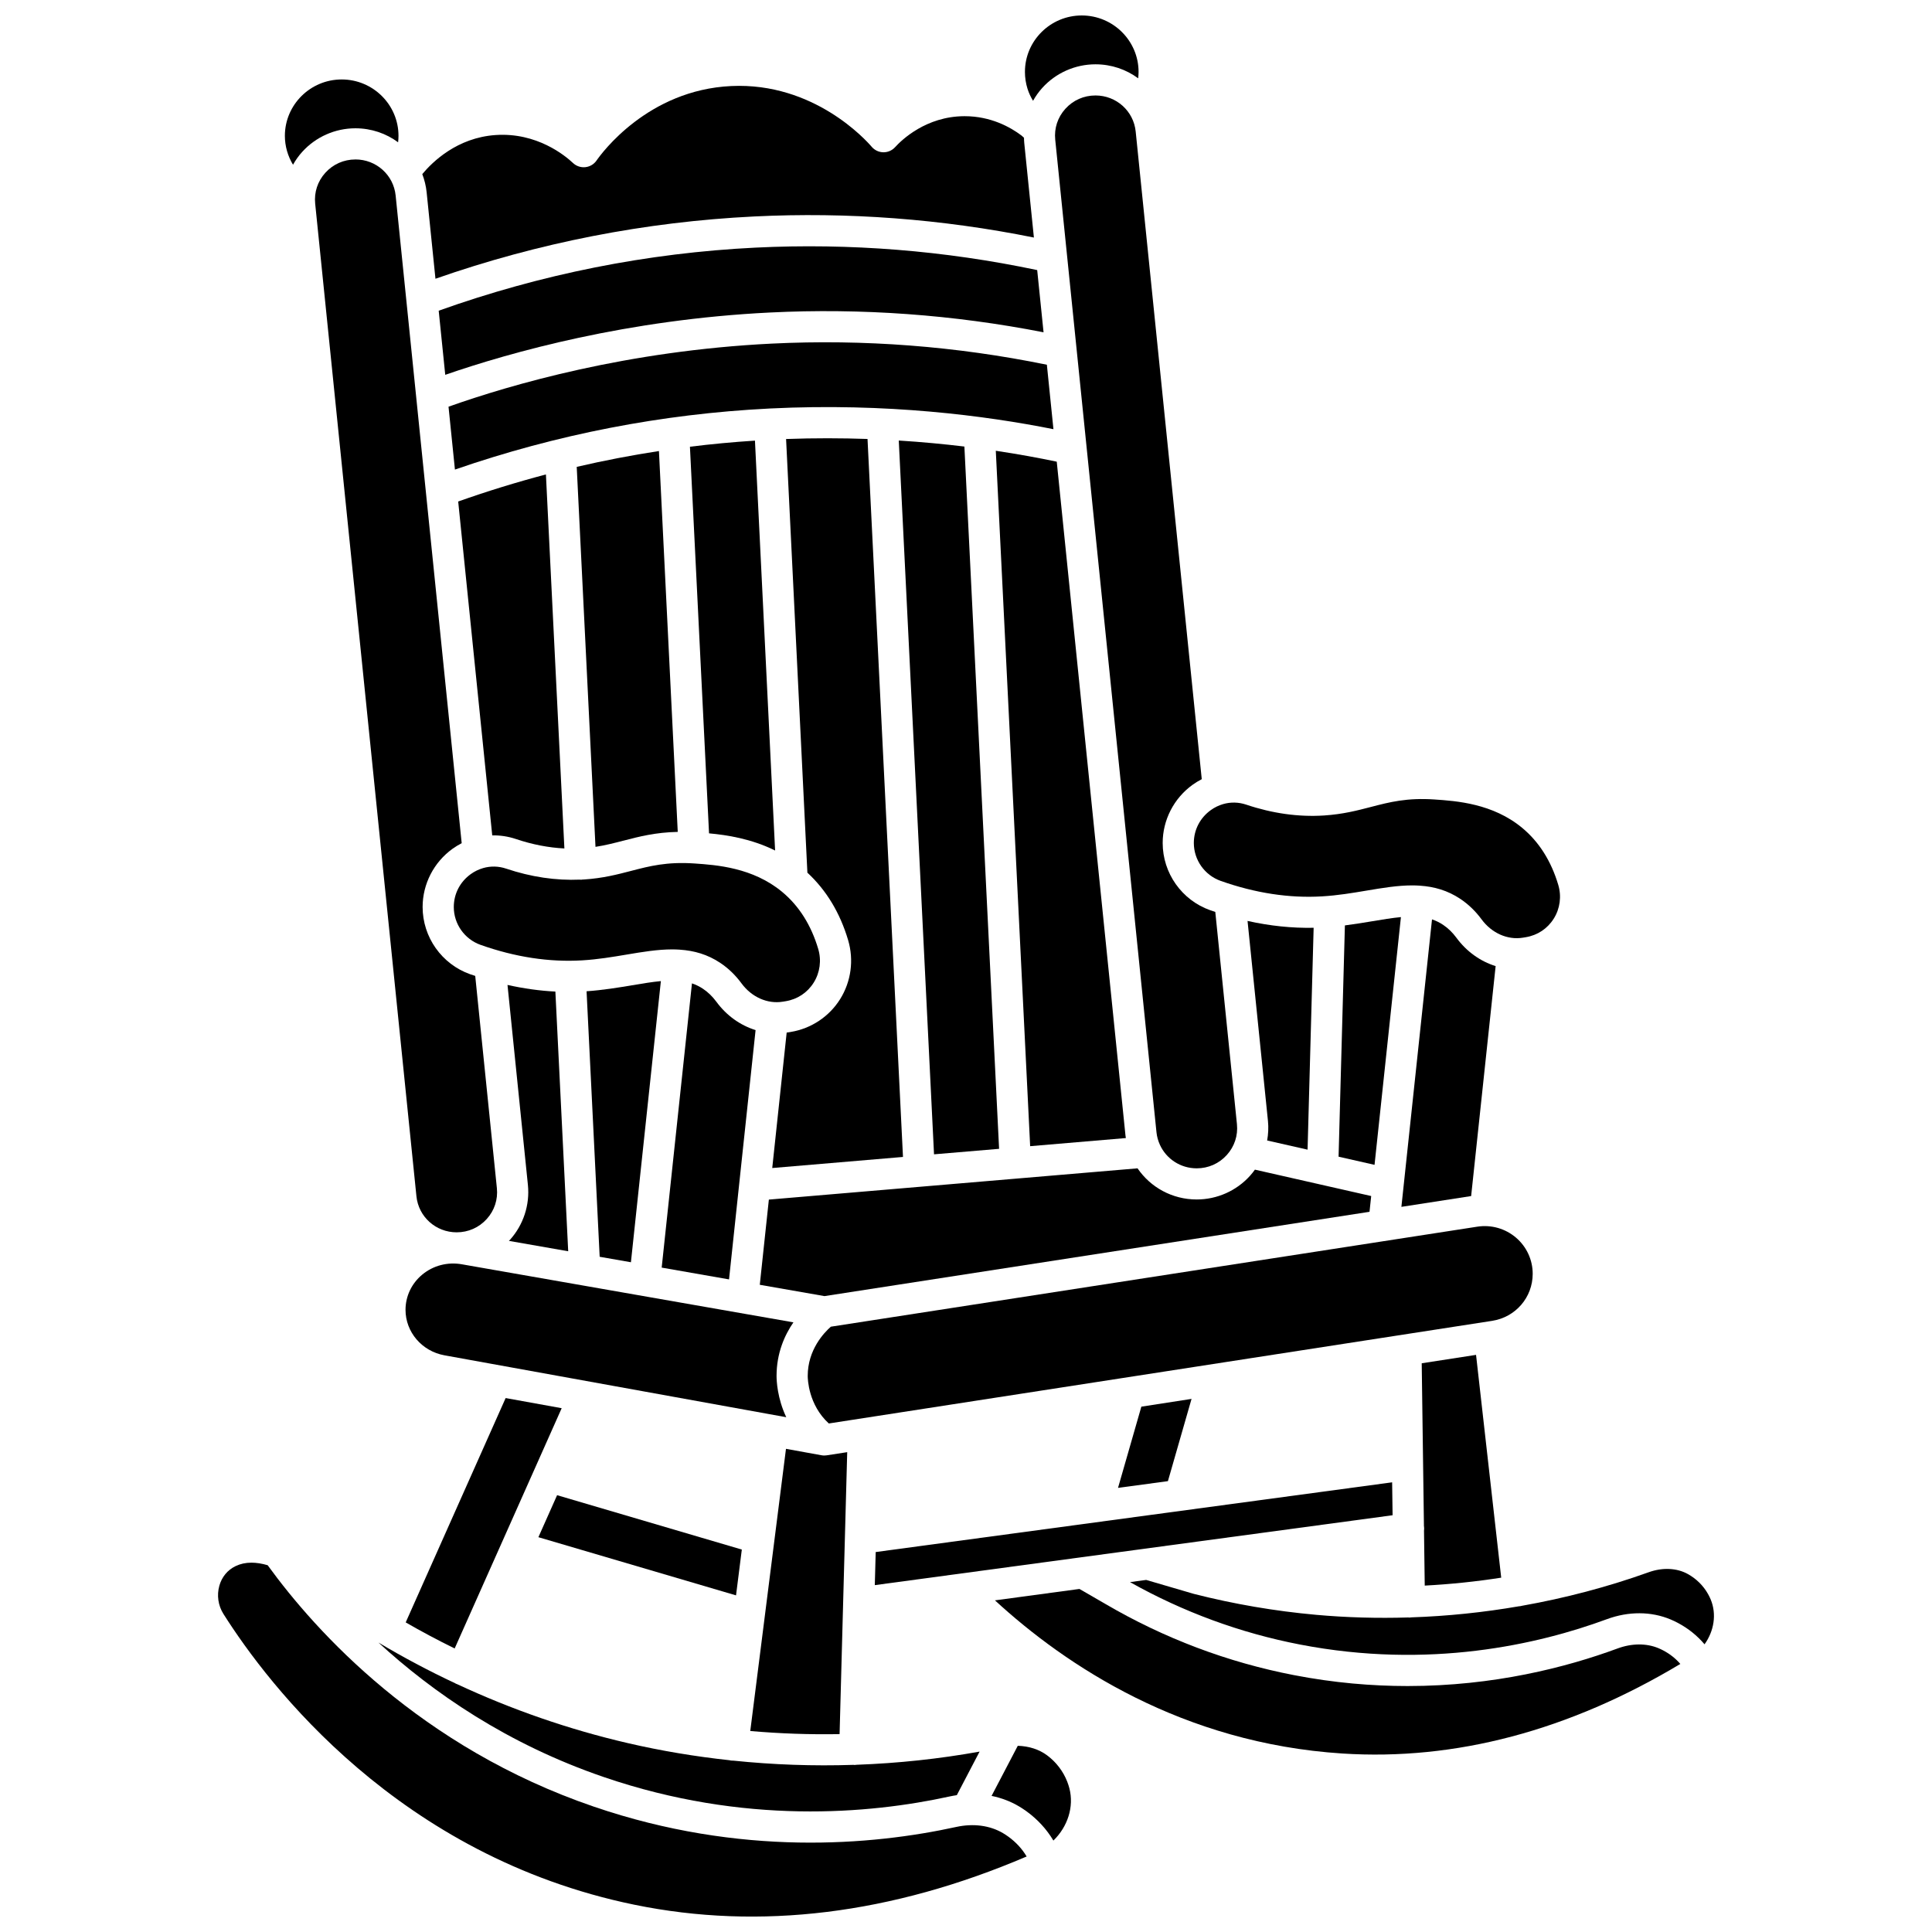 <?xml version="1.0" encoding="UTF-8"?>
<!-- Uploaded to: SVG Repo, www.svgrepo.com, Generator: SVG Repo Mixer Tools -->
<svg width="800px" height="800px" version="1.1" viewBox="144 144 512 512" xmlns="http://www.w3.org/2000/svg">
 <defs>
  <clipPath id="b">
   <path d="m415 148.09h31v22.906h-31z"/>
  </clipPath>
  <clipPath id="a">
   <path d="m201 558h216v93.902h-216z"/>
  </clipPath>
 </defs>
 <path d="m280.76 366.36c4.324 1.453 8.613 2.281 12.809 2.488l-4.894-99.113c-7.832 2.059-15.586 4.457-23.25 7.168l9.023 88.48c2.106-0.039 4.234 0.277 6.312 0.977z"/>
 <path d="m366.5 603.56 2.019-74.723-5.434 0.84c-0.184 0.027-0.367 0.039-0.551 0.043-0.023 0-0.047 0.008-0.074 0.008h-0.012c-0.234 0-0.465-0.023-0.691-0.062-0.012-0.004-0.023 0-0.039-0.004l-9.426-1.707-9.465 74.781c7.863 0.688 15.77 0.965 23.672 0.824z"/>
 <path d="m309.17 366.8c4.199-1.094 8.52-2.215 14.441-2.34l-4.984-100.93c-7.312 1.121-14.578 2.519-21.789 4.195l4.973 100.7c2.613-0.402 4.941-1.004 7.359-1.633z"/>
 <path d="m298.15 484.61-31.703-5.551c-3.816-0.691-7.664 0.316-10.586 2.758-2.793 2.332-4.394 5.719-4.394 9.297 0 5.902 4.34 10.977 10.32 12.059l90.578 16.402c-2.375-5.035-2.57-9.641-2.57-10.938 0-6.043 2.129-10.801 4.469-14.203z"/>
 <path d="m302.92 477.06 8.281 1.449 7.938-74.508c-2.328 0.219-4.871 0.641-7.688 1.117-3.598 0.605-7.664 1.273-12.004 1.578z"/>
 <path d="m408.77 448.45-9.195-186.11c-5.43-0.656-11.242-1.207-17.391-1.594l9.344 189.16z"/>
 <path d="m333.85 409.48c-1.023-1.391-2.215-2.543-3.535-3.43-0.941-0.629-1.918-1.102-2.938-1.445l-8.023 75.324 17.848 3.125 2.711-25.461v-0.008l4.324-40.598c-4.027-1.25-7.688-3.832-10.387-7.508z"/>
 <path d="m349.41 369.39-5.34-108.62c-5.766 0.371-11.512 0.906-17.23 1.617l5.062 102.46c4.785 0.434 11.18 1.422 17.508 4.547z"/>
 <path d="m352.32 260.34 5.648 114.93c5 4.625 8.641 10.617 10.793 17.867 1.566 5.281 0.797 10.98-2.113 15.637-2.898 4.633-7.664 7.805-13.07 8.699l-0.738 0.121c-0.121 0.02-0.242 0.027-0.363 0.043l-3.824 35.902 34.648-2.938-9.398-190.27c-6.859-0.238-14.07-0.262-21.582 0.012z"/>
 <path d="m271.36 394.4c9.145 3.242 18.191 4.625 26.902 4.106 4.168-0.246 8.059-0.902 11.82-1.535 4.137-0.695 8.168-1.371 12.066-1.371 0.664 0 1.324 0.027 1.977 0.07 0.02 0.004 0.035-0.004 0.055 0 0.012 0 0.023 0.004 0.031 0.008 3.695 0.25 7.269 1.223 10.699 3.519 2.121 1.418 4 3.234 5.59 5.398 2.699 3.672 6.914 5.531 10.98 4.856l0.738-0.121h0.004c3.121-0.516 5.754-2.269 7.422-4.934 1.656-2.644 2.09-5.891 1.195-8.906-1.875-6.324-5.09-11.414-9.555-15.125-7.785-6.473-17.445-7.137-23.219-7.535-7.34-0.504-11.938 0.695-16.812 1.965-3.688 0.961-7.496 1.953-12.484 2.277-0.133 0.008-0.27 0.008-0.402 0.016-0.086 0.008-0.168 0.035-0.254 0.039-0.07 0.004-0.137 0.004-0.207 0.004-0.066 0-0.129-0.016-0.191-0.02-6.414 0.273-12.988-0.695-19.59-2.918-2.008-0.676-4.106-0.711-6.078-0.148-0.016 0.004-0.027 0.012-0.043 0.016-1.137 0.332-2.231 0.855-3.238 1.582-2.859 2.055-4.504 5.234-4.504 8.727 0 4.492 2.852 8.523 7.098 10.031z"/>
 <path d="m550.18 481.56c0-3.676-1.609-7.16-4.41-9.559-2.832-2.426-6.57-3.492-10.273-2.918l-171.31 26.504c-1.824 1.602-6.133 6.121-6.133 13.051 0 0.812 0.168 7.644 5.59 12.598l175.77-27.195c6.238-0.965 10.766-6.215 10.766-12.48z"/>
 <path d="m490.52 448.67 1.609-58.797c-5.754 0.113-11.609-0.5-17.516-1.816l5.41 53.02c0.176 1.738 0.086 3.473-0.215 5.164z"/>
 <path d="m521.57 564.2c6.781-0.359 13.551-1.055 20.266-2.102l-6.668-59.043-14.398 2.227 0.59 43.195c0.008 0.039 0.023 0.074 0.027 0.113 0.051 0.367 0.031 0.723-0.012 1.07z"/>
 <path d="m467.48 377.44c9.145 3.242 18.199 4.629 26.902 4.106 4.168-0.246 8.059-0.902 11.824-1.535 4.137-0.695 8.164-1.371 12.066-1.371 0.664 0 1.32 0.027 1.977 0.07 0.02 0.004 0.035-0.004 0.055 0 0.012 0 0.023 0.004 0.031 0.008 3.695 0.25 7.269 1.223 10.699 3.519 2.121 1.422 4.004 3.238 5.594 5.398 2.699 3.668 6.914 5.531 10.98 4.856l0.738-0.121c3.121-0.516 5.754-2.269 7.422-4.934 1.656-2.644 2.09-5.891 1.195-8.906-1.875-6.324-5.09-11.414-9.555-15.125-7.781-6.473-17.445-7.141-23.223-7.535-7.336-0.5-11.938 0.695-16.812 1.965-3.688 0.961-7.496 1.953-12.484 2.277-6.738 0.434-13.684-0.535-20.645-2.879-2.012-0.676-4.109-0.711-6.082-0.145-0.012 0.004-0.023 0.008-0.039 0.012-1.137 0.332-2.231 0.855-3.242 1.582-2.859 2.055-4.504 5.234-4.504 8.727 0.008 4.492 2.859 8.523 7.102 10.031z"/>
 <path d="m278 514.5-26.484 59.453c4.086 2.356 8.418 4.672 12.973 6.91l28.363-63.676z"/>
 <path d="m445.46 453.62-97.703 8.285-2.406 22.578 17.145 3 144.44-22.344 0.445-4.176-13.805-3.133c-0.004 0-0.008-0.004-0.012-0.004l-16.996-3.856c-0.41 0.57-0.844 1.121-1.32 1.645-3.594 3.981-8.734 6.258-14.109 6.258-6.5 0.004-12.258-3.238-15.68-8.254z"/>
 <path d="m515.26 387.04c-2.328 0.219-4.867 0.641-7.688 1.113-2.219 0.375-4.633 0.766-7.16 1.09l-1.676 61.293 9.531 2.16z"/>
 <path d="m340.59 554.65-48.953-14.41-4.957 11.133 52.375 15.418z"/>
 <g clip-path="url(#b)">
  <path d="m417.77 170.71c0.68-1.215 1.488-2.359 2.438-3.41 3.594-3.981 8.734-6.258 14.109-6.258 4.231 0 8.148 1.371 11.312 3.707 0.062-0.562 0.105-1.129 0.105-1.699-0.004-8.246-6.758-14.953-15.059-14.953s-15.055 6.707-15.055 14.953c0 1.52 0.227 3.012 0.672 4.441 0.375 1.199 0.891 2.266 1.477 3.219z"/>
 </g>
 <path d="m224.08 184.26c3.594-3.981 8.734-6.262 14.109-6.262 4.231 0 8.148 1.371 11.312 3.711 0.066-0.562 0.105-1.129 0.105-1.699 0-8.246-6.754-14.953-15.055-14.953s-15.055 6.707-15.055 14.953c0 2.727 0.781 5.359 2.156 7.648 0.676-1.211 1.48-2.352 2.426-3.398z"/>
 <path d="m259.4 217.87c27.254-9.535 55.633-15.086 84.438-16.504 24.832-1.223 49.746 0.66 74.156 5.586l-2.562-25.117c-0.047-0.445-0.051-0.891-0.066-1.336-0.219-0.191-0.434-0.371-0.656-0.582-2.977-2.242-8.152-5.125-15.062-5.125h-0.117c-10.121 0.047-16.586 6.297-18.324 8.211-0.785 0.859-1.895 1.352-3.055 1.352h-0.066c-1.184-0.02-2.305-0.547-3.074-1.449-1.5-1.758-15.32-17.129-37.215-16.105-22.129 1.031-34.391 17.832-35.715 19.746-0.684 0.988-1.766 1.629-2.965 1.754s-2.387-0.277-3.262-1.098c-2.051-1.93-9.566-8.18-20.559-7.414-10.152 0.707-16.684 7.098-19.387 10.352 0.582 1.523 0.984 3.141 1.156 4.836z"/>
 <path d="m529.97 392.52c-1.02-1.387-2.211-2.543-3.535-3.43-0.941-0.629-1.918-1.102-2.938-1.445l-8.113 76.184 18.484-2.859 6.492-60.945c-4.027-1.246-7.688-3.832-10.391-7.504z"/>
 <path d="m434.31 169.3c-3.086 0-5.918 1.258-7.981 3.535-2.035 2.254-2.988 5.156-2.684 8.172l26.832 263.05c0.121 1.172 0.434 2.273 0.895 3.293 0.012 0.02 0.02 0.043 0.027 0.062 1.695 3.695 5.426 6.207 9.738 6.207 3.086 0 5.922-1.258 7.981-3.535 2.035-2.254 2.988-5.156 2.684-8.172l-5.738-56.25c-0.449-0.152-0.898-0.285-1.348-0.445-7.535-2.672-12.594-9.832-12.594-17.82 0-6.09 2.969-11.859 7.941-15.434 0.777-0.559 1.586-1.043 2.414-1.473l-17.508-171.63c-0.555-5.453-5.137-9.562-10.66-9.562z"/>
 <path d="m426.82 616.14c-1.082-2.762-2.926-5.172-5.332-6.961-2.133-1.59-4.848-2.441-7.766-2.523l-6.945 13.277c2.586 0.527 5.035 1.449 7.266 2.773 0.684 0.406 1.355 0.848 1.996 1.312 2.922 2.121 5.332 4.746 7.121 7.75 3.766-3.648 5.523-8.934 4.231-13.879-0.156-0.59-0.348-1.176-0.57-1.75z"/>
 <path d="m597.35 567.87c-0.203-0.484-0.438-0.969-0.699-1.43-1.258-2.238-3.129-4.082-5.406-5.332-2.906-1.594-6.668-1.758-10.324-0.449-10.867 3.894-22.098 6.852-33.504 8.875-0.191 0.051-0.379 0.102-0.578 0.125-0.082 0.008-0.16 0.008-0.242 0.012-9.453 1.637-19.02 2.625-28.598 2.949-0.148 0.02-0.293 0.051-0.449 0.051h-0.059c-0.09 0-0.172-0.02-0.262-0.027-8.176 0.246-16.359 0.027-24.477-0.703-10.867-0.977-21.742-2.84-32.316-5.531-0.047-0.012-0.094-0.023-0.141-0.039l-12.547-3.672-4.285 0.578c14.117 7.93 29.242 13.484 45.012 16.535 34.246 6.625 63.141 0.008 81.352-6.707 5.746-2.121 11.75-2.098 16.906 0.07 0.668 0.281 1.328 0.594 1.961 0.934 2.727 1.449 5.098 3.367 7.027 5.648 2.516-3.5 3.254-7.992 1.629-11.887z"/>
 <path d="m584.81 581.4c-0.414-0.219-0.844-0.426-1.277-0.605-3.219-1.352-7.074-1.328-10.852 0.062-13.574 5.008-32.793 9.961-55.652 9.961-9.465 0-19.551-0.848-30.125-2.894-17.613-3.406-34.453-9.77-50.059-18.914l-6.781-3.922-22.395 3.023c18.793 17.27 49.664 37.844 92.035 40.586 29.973 1.938 60.098-6.047 89.602-23.734-1.23-1.43-2.731-2.625-4.496-3.562z"/>
 <g clip-path="url(#a)">
  <path d="m411.19 630.71c-0.438-0.316-0.895-0.621-1.363-0.895-3.469-2.062-7.875-2.648-12.41-1.656-22.336 4.883-57.125 7.914-95.992-5.359-46.02-15.719-73.691-46.367-86.492-64-1.551-0.453-2.984-0.676-4.309-0.676-1.52 0-2.898 0.297-4.152 0.895l-0.102 0.047c-2.082 1.016-3.586 2.844-4.238 5.156-0.719 2.535-0.324 5.269 1.09 7.504 11.957 18.895 46.5 64.223 108.9 77.047 33.211 6.82 68.164 2.523 103.95-12.785-1.211-2.039-2.844-3.805-4.875-5.277z"/>
 </g>
 <path d="m512.93 536.83-136.86 18.477-0.238 8.77 137.22-18.523z"/>
 <path d="m348.51 235.06c-38.215 1.879-69.082 10.84-85.648 16.719l1.699 16.664c26.871-9.309 54.832-14.742 83.203-16.172 0.012 0 0.02-0.004 0.027-0.004 0.008 0 0.016 0.004 0.023 0 0.098-0.004 0.191-0.012 0.285-0.016 30.852-1.52 57.086 1.895 75.074 5.488l-1.742-17.078c-23.992-4.914-48.508-6.805-72.922-5.602z"/>
 <path d="m344.24 209.62c-28.672 1.41-56.902 7.039-83.98 16.719l1.734 16.992c17.438-6.031 48.285-14.66 86.105-16.516 24.258-1.195 48.594 0.578 72.453 5.246l-1.684-16.484c-24.535-5.176-49.621-7.184-74.629-5.957z"/>
 <path d="m424.05 266.35c-4.75-0.996-10.156-1.996-16.152-2.891l9.105 184.29 25.363-2.152c-0.031-0.234-0.082-0.465-0.105-0.699z"/>
 <path d="m238.19 186.26c-3.086 0-5.922 1.258-7.981 3.535-2.035 2.254-2.988 5.156-2.684 8.172l26.832 263.05c0.555 5.453 5.141 9.562 10.66 9.562 3.086 0 5.922-1.258 7.981-3.535 2.035-2.254 2.988-5.156 2.68-8.168l-5.738-56.25c-0.449-0.152-0.898-0.285-1.348-0.445-7.531-2.672-12.594-9.832-12.594-17.82 0-6.09 2.969-11.859 7.941-15.434 0.777-0.559 1.586-1.043 2.414-1.473l-17.504-171.64c-0.555-5.449-5.141-9.562-10.66-9.562z"/>
 <path d="m395.66 620.08c0.637-0.141 1.273-0.246 1.906-0.344l6.035-11.543c-10.734 1.938-21.629 3.09-32.555 3.488-0.172 0.023-0.344 0.051-0.523 0.051h-0.113c-0.07-0.004-0.133-0.02-0.199-0.027-10.656 0.352-21.336-0.023-31.922-1.125-0.031 0-0.059 0.008-0.09 0.008-0.172 0-0.348-0.012-0.523-0.031-0.109-0.012-0.207-0.051-0.312-0.074-9.098-0.984-18.125-2.484-27-4.543-15.598-3.613-30.805-8.895-45.32-15.664-0.062-0.023-0.129-0.035-0.191-0.062-0.086-0.039-0.156-0.094-0.238-0.137-6.949-3.258-13.738-6.859-20.328-10.789 14.371 13.207 34.086 26.891 59.816 35.68 37.062 12.668 70.246 9.773 91.559 5.113z"/>
 <path d="m446.47 516.78-6.184 21.523 13.223-1.785 6.262-21.797z"/>
 <path d="m279.13 472.58c-0.086 0.094-0.184 0.176-0.266 0.266l15.715 2.75-3.398-68.82c-4.188-0.207-8.426-0.809-12.688-1.758l5.41 53.02c0.535 5.289-1.203 10.59-4.773 14.543z"/>
</svg>